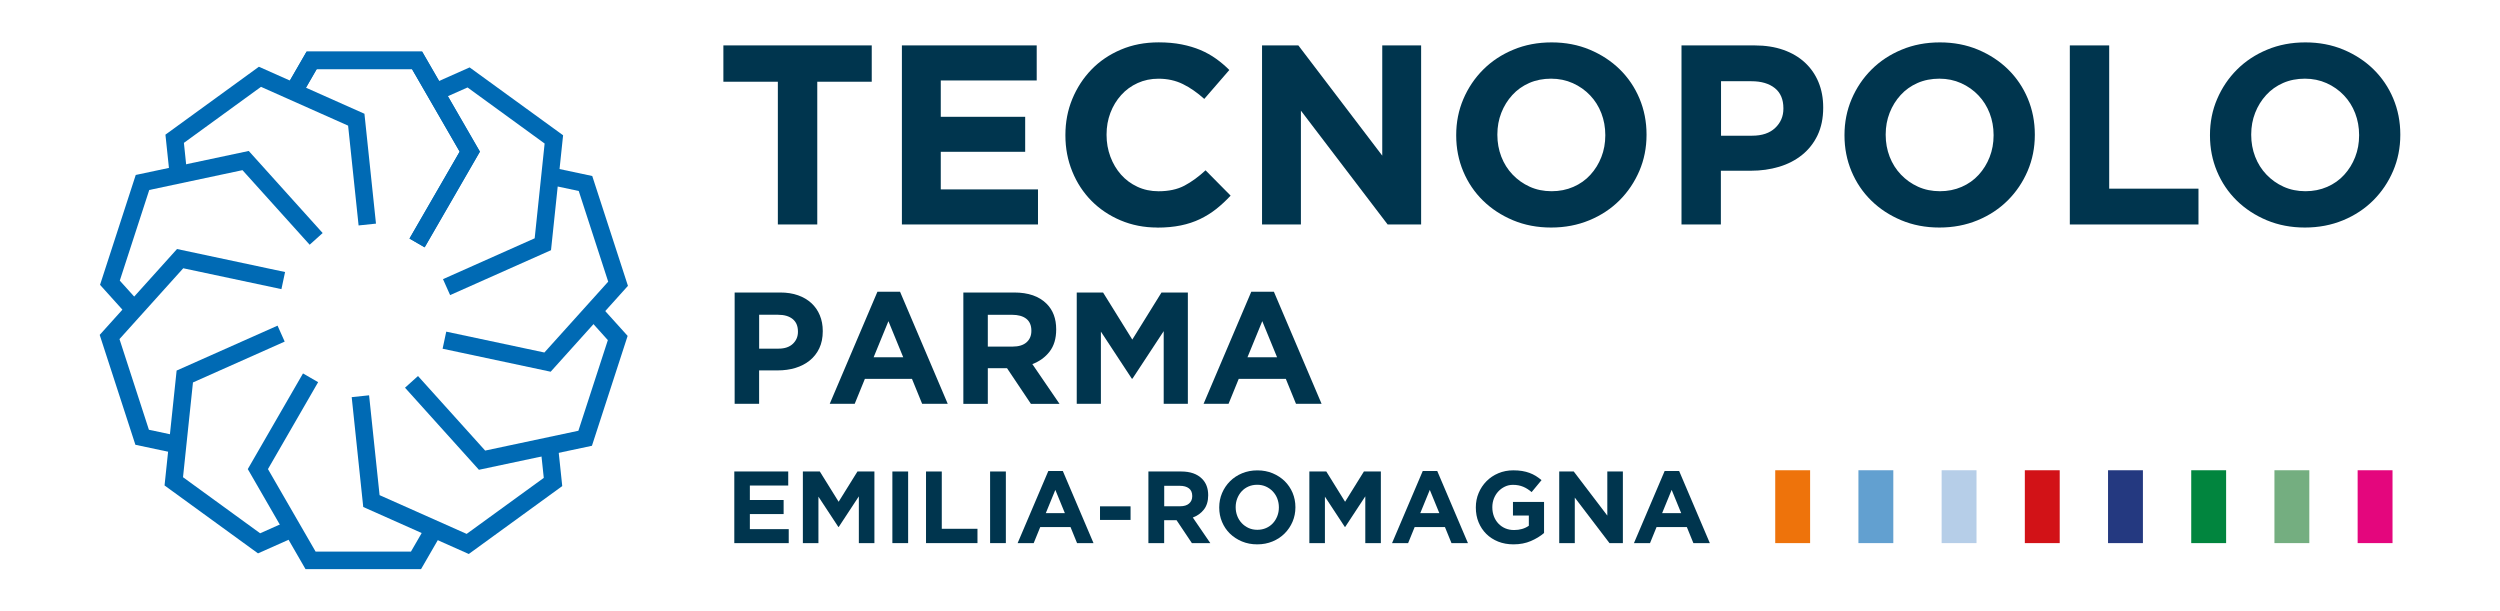 <?xml version="1.0" encoding="UTF-8"?>
<svg id="Livello_1" data-name="Livello 1" xmlns="http://www.w3.org/2000/svg" viewBox="0 0 645.72 157.94">
  <defs>
    <style>
      .cls-1 {
        fill: #74ae80;
      }

      .cls-1, .cls-2, .cls-3, .cls-4, .cls-5, .cls-6, .cls-7, .cls-8, .cls-9, .cls-10 {
        stroke-width: 0px;
      }

      .cls-2 {
        fill: #62a0d0;
      }

      .cls-3 {
        fill: #243980;
      }

      .cls-4 {
        fill: #d21217;
      }

      .cls-5 {
        fill: #e4067d;
      }

      .cls-6 {
        fill: #b6cee8;
      }

      .cls-7 {
        fill: #ee730b;
      }

      .cls-8 {
        fill: #00354e;
      }

      .cls-9 {
        fill: #01853e;
      }

      .cls-10 {
        fill: #006ab4;
      }
    </style>
  </defs>
  <g>
    <path class="cls-8" d="M200.91,21.11h-14.07v-9.38h38.32v9.38h-14.07v36.87h-10.18V21.11Z"/>
    <path class="cls-8" d="M232.95,11.73h34.82v9.05h-24.78v9.38h21.8v9.05h-21.8v9.71h25.11v9.05h-35.15V11.73Z"/>
    <path class="cls-8" d="M298.89,58.77c-3.39,0-6.54-.62-9.45-1.85-2.91-1.23-5.42-2.92-7.53-5.05-2.11-2.14-3.77-4.66-4.95-7.57-1.19-2.91-1.78-6.01-1.78-9.32v-.13c0-3.3.59-6.4,1.78-9.28,1.19-2.88,2.84-5.42,4.95-7.6,2.11-2.18,4.65-3.9,7.6-5.15,2.95-1.26,6.21-1.88,9.78-1.88,2.16,0,4.13.18,5.91.53s3.4.84,4.86,1.45c1.45.62,2.8,1.37,4.03,2.25,1.23.88,2.38,1.85,3.43,2.91l-6.47,7.47c-1.81-1.63-3.65-2.91-5.52-3.83-1.87-.92-3.97-1.39-6.31-1.39-1.94,0-3.73.37-5.38,1.12-1.65.75-3.07,1.78-4.26,3.11-1.19,1.32-2.12,2.85-2.78,4.59-.66,1.74-.99,3.6-.99,5.58v.13c0,1.98.33,3.85.99,5.62.66,1.76,1.57,3.3,2.74,4.62s2.58,2.37,4.23,3.14c1.65.77,3.47,1.16,5.45,1.16,2.64,0,4.88-.48,6.71-1.45,1.83-.97,3.64-2.29,5.45-3.96l6.47,6.54c-1.19,1.28-2.42,2.42-3.7,3.44-1.28,1.01-2.68,1.88-4.19,2.61-1.52.73-3.18,1.28-4.99,1.65-1.81.37-3.83.56-6.08.56Z"/>
    <path class="cls-8" d="M325.97,11.73h9.38l21.67,28.47V11.73h10.04v46.25h-8.65l-22.4-29.4v29.4h-10.04V11.73Z"/>
    <path class="cls-8" d="M400.63,58.77c-3.57,0-6.85-.63-9.84-1.88-2.99-1.26-5.58-2.95-7.76-5.09-2.18-2.14-3.88-4.65-5.09-7.53-1.21-2.88-1.82-5.98-1.82-9.28v-.13c0-3.3.62-6.4,1.85-9.28,1.23-2.88,2.94-5.42,5.12-7.6,2.18-2.18,4.78-3.9,7.8-5.15,3.01-1.26,6.31-1.88,9.88-1.88s6.85.63,9.84,1.88c2.99,1.26,5.58,2.95,7.76,5.09,2.18,2.14,3.88,4.65,5.09,7.53,1.21,2.88,1.82,5.98,1.82,9.28v.13c0,3.3-.62,6.4-1.85,9.28-1.24,2.88-2.94,5.42-5.12,7.6-2.18,2.18-4.78,3.9-7.8,5.15-3.02,1.25-6.31,1.88-9.88,1.88ZM400.76,49.39c2.03,0,3.9-.37,5.62-1.12,1.72-.75,3.18-1.78,4.39-3.11,1.21-1.32,2.16-2.85,2.84-4.59.68-1.74,1.02-3.6,1.02-5.58v-.13c0-1.98-.34-3.85-1.02-5.62-.68-1.76-1.65-3.3-2.91-4.62-1.26-1.32-2.74-2.37-4.46-3.14-1.72-.77-3.59-1.16-5.62-1.16s-3.95.37-5.65,1.12c-1.7.75-3.15,1.78-4.36,3.11-1.21,1.32-2.16,2.85-2.84,4.59-.68,1.74-1.02,3.6-1.02,5.58v.13c0,1.98.34,3.85,1.02,5.62.68,1.76,1.65,3.3,2.91,4.62,1.26,1.32,2.73,2.37,4.43,3.14,1.69.77,3.58,1.16,5.65,1.16Z"/>
    <path class="cls-8" d="M434.32,11.73h18.89c2.78,0,5.25.39,7.43,1.16,2.18.77,4.03,1.86,5.55,3.27,1.52,1.41,2.69,3.09,3.5,5.05.81,1.96,1.22,4.13,1.22,6.51v.13c0,2.69-.49,5.04-1.45,7.07-.97,2.03-2.3,3.72-4,5.09-1.7,1.37-3.68,2.39-5.95,3.07-2.27.68-4.7,1.02-7.3,1.02h-7.73v13.87h-10.17V11.73ZM452.56,35.05c2.55,0,4.54-.67,5.95-2.01s2.12-2.99,2.12-4.96v-.13c0-2.28-.74-4.01-2.21-5.19-1.48-1.18-3.49-1.78-6.04-1.78h-7.86v14.07h8.06Z"/>
    <path class="cls-8" d="M500.92,58.77c-3.57,0-6.85-.63-9.84-1.88-3-1.26-5.58-2.95-7.76-5.09-2.18-2.14-3.88-4.65-5.09-7.53-1.21-2.88-1.82-5.98-1.82-9.28v-.13c0-3.3.62-6.4,1.85-9.28,1.23-2.88,2.94-5.42,5.12-7.6,2.18-2.18,4.78-3.9,7.8-5.15,3.01-1.26,6.31-1.88,9.88-1.88s6.85.63,9.84,1.88c2.99,1.26,5.58,2.95,7.76,5.09,2.18,2.14,3.88,4.65,5.09,7.53,1.21,2.88,1.82,5.98,1.82,9.28v.13c0,3.3-.62,6.4-1.85,9.28-1.23,2.88-2.94,5.42-5.12,7.6-2.18,2.18-4.78,3.9-7.8,5.15-3.02,1.25-6.31,1.88-9.88,1.88ZM501.05,49.39c2.03,0,3.9-.37,5.62-1.12,1.72-.75,3.18-1.78,4.39-3.11,1.21-1.32,2.16-2.85,2.84-4.59.68-1.74,1.02-3.6,1.02-5.58v-.13c0-1.98-.34-3.85-1.02-5.62-.68-1.76-1.65-3.3-2.91-4.62-1.26-1.32-2.74-2.37-4.46-3.14-1.72-.77-3.59-1.16-5.61-1.16s-3.96.37-5.65,1.12c-1.7.75-3.15,1.78-4.36,3.11-1.21,1.32-2.16,2.85-2.84,4.59-.68,1.74-1.02,3.6-1.02,5.58v.13c0,1.98.34,3.85,1.02,5.62.68,1.76,1.65,3.3,2.91,4.62,1.26,1.32,2.73,2.37,4.43,3.14,1.7.77,3.58,1.16,5.65,1.16Z"/>
    <path class="cls-8" d="M534.61,11.73h10.17v37h23.06v9.25h-33.23V11.73Z"/>
    <path class="cls-8" d="M595.33,58.77c-3.57,0-6.85-.63-9.85-1.88-2.99-1.26-5.58-2.95-7.76-5.09-2.18-2.14-3.88-4.65-5.09-7.53-1.21-2.88-1.82-5.98-1.82-9.28v-.13c0-3.3.61-6.4,1.85-9.28,1.23-2.88,2.94-5.42,5.12-7.6,2.18-2.18,4.78-3.9,7.8-5.15,3.01-1.26,6.31-1.88,9.88-1.88s6.85.63,9.84,1.88c2.99,1.26,5.58,2.95,7.76,5.09,2.18,2.14,3.88,4.65,5.09,7.53,1.21,2.88,1.82,5.98,1.82,9.28v.13c0,3.3-.62,6.4-1.85,9.28-1.23,2.88-2.94,5.42-5.12,7.6-2.18,2.18-4.78,3.9-7.8,5.15-3.02,1.25-6.31,1.88-9.88,1.88ZM595.46,49.39c2.03,0,3.9-.37,5.62-1.12,1.72-.75,3.18-1.78,4.39-3.11,1.21-1.32,2.16-2.85,2.84-4.59.68-1.74,1.02-3.6,1.02-5.58v-.13c0-1.98-.34-3.85-1.02-5.62-.68-1.76-1.65-3.3-2.91-4.62-1.26-1.32-2.74-2.37-4.46-3.14-1.72-.77-3.59-1.16-5.61-1.16s-3.96.37-5.65,1.12c-1.7.75-3.15,1.78-4.36,3.11-1.21,1.32-2.16,2.85-2.84,4.59-.68,1.74-1.02,3.6-1.02,5.58v.13c0,1.98.34,3.85,1.02,5.62.68,1.76,1.65,3.3,2.91,4.62,1.26,1.32,2.73,2.37,4.43,3.14,1.7.77,3.58,1.16,5.65,1.16Z"/>
  </g>
  <g>
    <polygon class="cls-10" points="109.68 63.88 105.77 61.62 118.73 39.17 106.42 17.85 81.8 17.85 78.8 23.04 74.65 21.2 79.19 13.33 109.03 13.33 123.95 39.17 109.68 63.88"/>
    <polygon class="cls-10" points="109.68 63.88 105.77 61.62 118.73 39.17 106.42 17.85 81.8 17.85 78.8 23.04 74.65 21.2 79.19 13.33 109.03 13.33 123.95 39.17 109.68 63.88"/>
    <polygon class="cls-10" points="97.11 57.76 92.62 58.23 89.91 32.45 67.41 22.43 47.5 36.9 48.12 42.87 43.68 43.82 42.73 34.78 66.87 17.24 94.13 29.38 97.11 57.76"/>
    <polygon class="cls-10" points="83.34 60.19 79.98 63.21 62.63 43.95 38.55 49.07 30.94 72.48 34.96 76.94 31.92 80.32 25.84 73.57 35.06 45.19 64.25 38.99 83.34 60.19"/>
    <polygon class="cls-10" points="73.63 70.26 72.69 74.68 47.33 69.29 30.86 87.58 38.46 111 44.33 112.25 43.87 116.77 34.97 114.88 25.75 86.5 45.72 64.32 73.63 70.26"/>
    <polygon class="cls-10" points="71.69 84.11 73.53 88.23 49.84 98.78 47.27 123.26 67.19 137.74 72.67 135.3 74.95 139.23 66.64 142.93 42.5 125.39 45.62 95.71 71.69 84.11"/>
    <polygon class="cls-10" points="78.26 96.45 82.17 98.71 69.21 121.16 81.52 142.48 106.14 142.48 109.14 137.29 113.3 139.13 108.75 147 78.91 147 64 121.16 78.26 96.45"/>
    <polygon class="cls-10" points="90.84 102.58 95.33 102.1 98.04 127.89 120.53 137.9 140.45 123.43 139.82 117.46 144.27 116.51 145.22 125.55 121.08 143.09 93.82 130.95 90.84 102.58"/>
    <polygon class="cls-10" points="104.61 100.14 107.96 97.12 125.31 116.38 149.39 111.26 157 87.85 152.99 83.39 156.02 80.01 162.11 86.76 152.89 115.14 123.7 121.34 104.61 100.14"/>
    <polygon class="cls-10" points="114.32 90.07 115.26 85.66 140.61 91.05 157.09 72.75 149.48 49.33 143.61 48.08 144.08 43.57 152.97 45.46 162.19 73.83 142.23 96.01 114.32 90.07"/>
    <polygon class="cls-10" points="116.26 76.22 114.42 72.1 138.1 61.55 140.67 37.07 120.76 22.59 115.27 25.03 113 21.1 121.3 17.41 145.44 34.94 142.32 64.62 116.26 76.22"/>
  </g>
  <g>
    <rect class="cls-7" x="458.52" y="121.46" width="9.01" height="18.82"/>
    <rect class="cls-2" x="480.01" y="121.46" width="9.01" height="18.82"/>
    <rect class="cls-6" x="501.5" y="121.46" width="9.01" height="18.82"/>
    <rect class="cls-4" x="522.99" y="121.46" width="9.01" height="18.82"/>
    <rect class="cls-3" x="544.48" y="121.46" width="9.01" height="18.82"/>
    <rect class="cls-9" x="565.97" y="121.46" width="9.01" height="18.82"/>
    <rect class="cls-1" x="587.46" y="121.46" width="9.01" height="18.82"/>
    <rect class="cls-5" x="608.95" y="121.46" width="9.01" height="18.82"/>
  </g>
  <g>
    <path class="cls-8" d="M189.66,121.78h13.93v3.62h-9.91v3.75h8.72v3.62h-8.72v3.89h10.04v3.62h-14.06v-18.5Z"/>
    <path class="cls-8" d="M207.37,121.78h4.38l4.86,7.82,4.86-7.82h4.38v18.5h-4.02v-12.08l-5.19,7.9h-.11l-5.14-7.82v12h-4.02v-18.5Z"/>
    <path class="cls-8" d="M230.49,121.78h4.07v18.5h-4.07v-18.5Z"/>
    <path class="cls-8" d="M239.18,121.78h4.07v14.8h9.22v3.7h-13.29v-18.5Z"/>
    <path class="cls-8" d="M255.73,121.78h4.07v18.5h-4.07v-18.5Z"/>
    <path class="cls-8" d="M270.76,121.65h3.75l7.93,18.63h-4.25l-1.69-4.15h-7.82l-1.69,4.15h-4.15l7.93-18.63ZM275.04,132.53l-2.46-6-2.46,6h4.92Z"/>
    <path class="cls-8" d="M296.62,121.78h8.46c2.34,0,4.14.62,5.39,1.88,1.06,1.06,1.59,2.47,1.59,4.23v.05c0,1.5-.37,2.72-1.1,3.66-.73.94-1.69,1.63-2.87,2.07l4.52,6.61h-4.76l-3.96-5.92h-3.2v5.92h-4.07v-18.5ZM304.82,130.76c1.01,0,1.78-.24,2.31-.71.54-.47.81-1.1.81-1.89v-.05c0-.88-.28-1.53-.85-1.97s-1.35-.66-2.35-.66h-4.04v5.29h4.12Z"/>
    <path class="cls-8" d="M324.72,140.6c-1.43,0-2.74-.25-3.94-.75-1.2-.5-2.23-1.18-3.11-2.03-.87-.85-1.55-1.86-2.03-3.01-.49-1.15-.73-2.39-.73-3.71v-.05c0-1.32.25-2.56.74-3.71.49-1.15,1.18-2.17,2.05-3.04.87-.87,1.91-1.56,3.12-2.06,1.21-.5,2.52-.75,3.95-.75s2.74.25,3.94.75c1.2.5,2.23,1.18,3.11,2.03.87.86,1.55,1.86,2.04,3.01.48,1.15.73,2.39.73,3.71v.05c0,1.32-.25,2.56-.74,3.71-.49,1.15-1.18,2.17-2.05,3.04-.87.87-1.91,1.56-3.12,2.06-1.21.5-2.52.75-3.95.75ZM324.77,136.84c.81,0,1.56-.15,2.24-.45.69-.3,1.27-.71,1.76-1.24.49-.53.86-1.14,1.14-1.84.27-.7.41-1.44.41-2.23v-.05c0-.79-.14-1.54-.41-2.25-.27-.7-.66-1.32-1.16-1.85-.5-.53-1.1-.95-1.78-1.26-.69-.31-1.44-.46-2.25-.46s-1.58.15-2.26.45c-.68.3-1.26.71-1.75,1.24-.49.53-.86,1.14-1.14,1.84-.27.7-.41,1.44-.41,2.23v.05c0,.79.14,1.54.41,2.25.27.7.66,1.32,1.16,1.85s1.09.95,1.77,1.26c.68.31,1.43.46,2.26.46Z"/>
    <path class="cls-8" d="M338.19,121.78h4.38l4.85,7.82,4.86-7.82h4.38v18.5h-4.02v-12.08l-5.19,7.9h-.1l-5.14-7.82v12h-4.02v-18.5Z"/>
    <path class="cls-8" d="M367.47,121.65h3.75l7.93,18.63h-4.25l-1.69-4.15h-7.82l-1.69,4.15h-4.15l7.93-18.63ZM371.76,132.53l-2.46-6-2.46,6h4.92Z"/>
    <path class="cls-8" d="M390.91,140.6c-1.44,0-2.76-.24-3.95-.71-1.19-.48-2.21-1.14-3.06-1.98-.86-.85-1.52-1.85-2-3.01-.48-1.16-.71-2.43-.71-3.81v-.05c0-1.32.24-2.56.73-3.71.48-1.15,1.16-2.17,2.02-3.04.86-.87,1.88-1.56,3.07-2.06,1.18-.5,2.47-.75,3.88-.75.83,0,1.58.06,2.26.17s1.31.28,1.89.49c.58.21,1.13.48,1.64.79.51.32,1,.68,1.48,1.08l-2.56,3.09c-.35-.3-.7-.56-1.06-.79-.35-.23-.72-.42-1.1-.58-.38-.16-.79-.28-1.23-.37-.44-.09-.92-.13-1.45-.13-.74,0-1.43.15-2.07.46-.64.31-1.21.72-1.69,1.24-.49.52-.86,1.13-1.14,1.82-.27.7-.41,1.44-.41,2.23v.05c0,.85.14,1.63.41,2.34.27.71.66,1.33,1.16,1.86s1.09.94,1.77,1.23c.68.29,1.43.44,2.26.44,1.51,0,2.79-.37,3.83-1.11v-2.64h-4.1v-3.51h8.03v8.03c-.95.81-2.08,1.5-3.4,2.07s-2.81.86-4.51.86Z"/>
    <path class="cls-8" d="M402.73,121.78h3.75l8.67,11.39v-11.39h4.02v18.5h-3.46l-8.96-11.76v11.76h-4.02v-18.5Z"/>
    <path class="cls-8" d="M429.95,121.65h3.75l7.93,18.63h-4.25l-1.69-4.15h-7.82l-1.69,4.15h-4.15l7.93-18.63ZM434.23,132.53l-2.46-6-2.46,6h4.92Z"/>
  </g>
  <rect class="cls-8" x="286.32" y="128.59" width="3.51" height="7.89" transform="translate(420.6 -155.54) rotate(90)"/>
  <g>
    <path class="cls-8" d="M189.76,75.55h11.75c1.73,0,3.27.24,4.62.72,1.36.48,2.5,1.16,3.45,2.03.94.87,1.67,1.92,2.17,3.14.51,1.22.76,2.57.76,4.05v.08c0,1.67-.3,3.14-.9,4.4-.6,1.26-1.43,2.31-2.49,3.16-1.05.85-2.29,1.48-3.7,1.91-1.41.42-2.92.63-4.54.63h-4.81v8.63h-6.32v-28.75ZM201.09,90.05c1.59,0,2.82-.42,3.7-1.25.87-.83,1.31-1.86,1.31-3.09v-.08c0-1.42-.46-2.49-1.37-3.23-.92-.74-2.17-1.1-3.76-1.1h-4.89v8.75h5.01Z"/>
    <path class="cls-8" d="M226.64,75.35h5.83l12.32,28.95h-6.61l-2.63-6.45h-12.16l-2.63,6.45h-6.45l12.32-28.95ZM233.29,92.27l-3.82-9.32-3.82,9.32h7.64Z"/>
    <path class="cls-8" d="M248.82,75.55h13.14c3.64,0,6.44.97,8.38,2.92,1.64,1.64,2.46,3.83,2.46,6.57v.08c0,2.33-.57,4.22-1.7,5.69-1.14,1.47-2.62,2.54-4.46,3.23l7.02,10.27h-7.39l-6.16-9.2h-4.97v9.2h-6.32v-28.75ZM261.55,89.52c1.56,0,2.76-.37,3.59-1.1.83-.74,1.25-1.72,1.25-2.94v-.08c0-1.36-.44-2.38-1.31-3.07-.88-.68-2.09-1.02-3.66-1.02h-6.28v8.21h6.41Z"/>
    <path class="cls-8" d="M278.1,75.55h6.81l7.55,12.16,7.54-12.16h6.81v28.75h-6.24v-18.77l-8.07,12.28h-.16l-7.99-12.16v18.65h-6.24v-28.75Z"/>
    <path class="cls-8" d="M323.2,75.35h5.83l12.32,28.95h-6.61l-2.63-6.45h-12.16l-2.63,6.45h-6.45l12.32-28.95ZM329.85,92.27l-3.82-9.32-3.82,9.32h7.64Z"/>
  </g>
</svg>